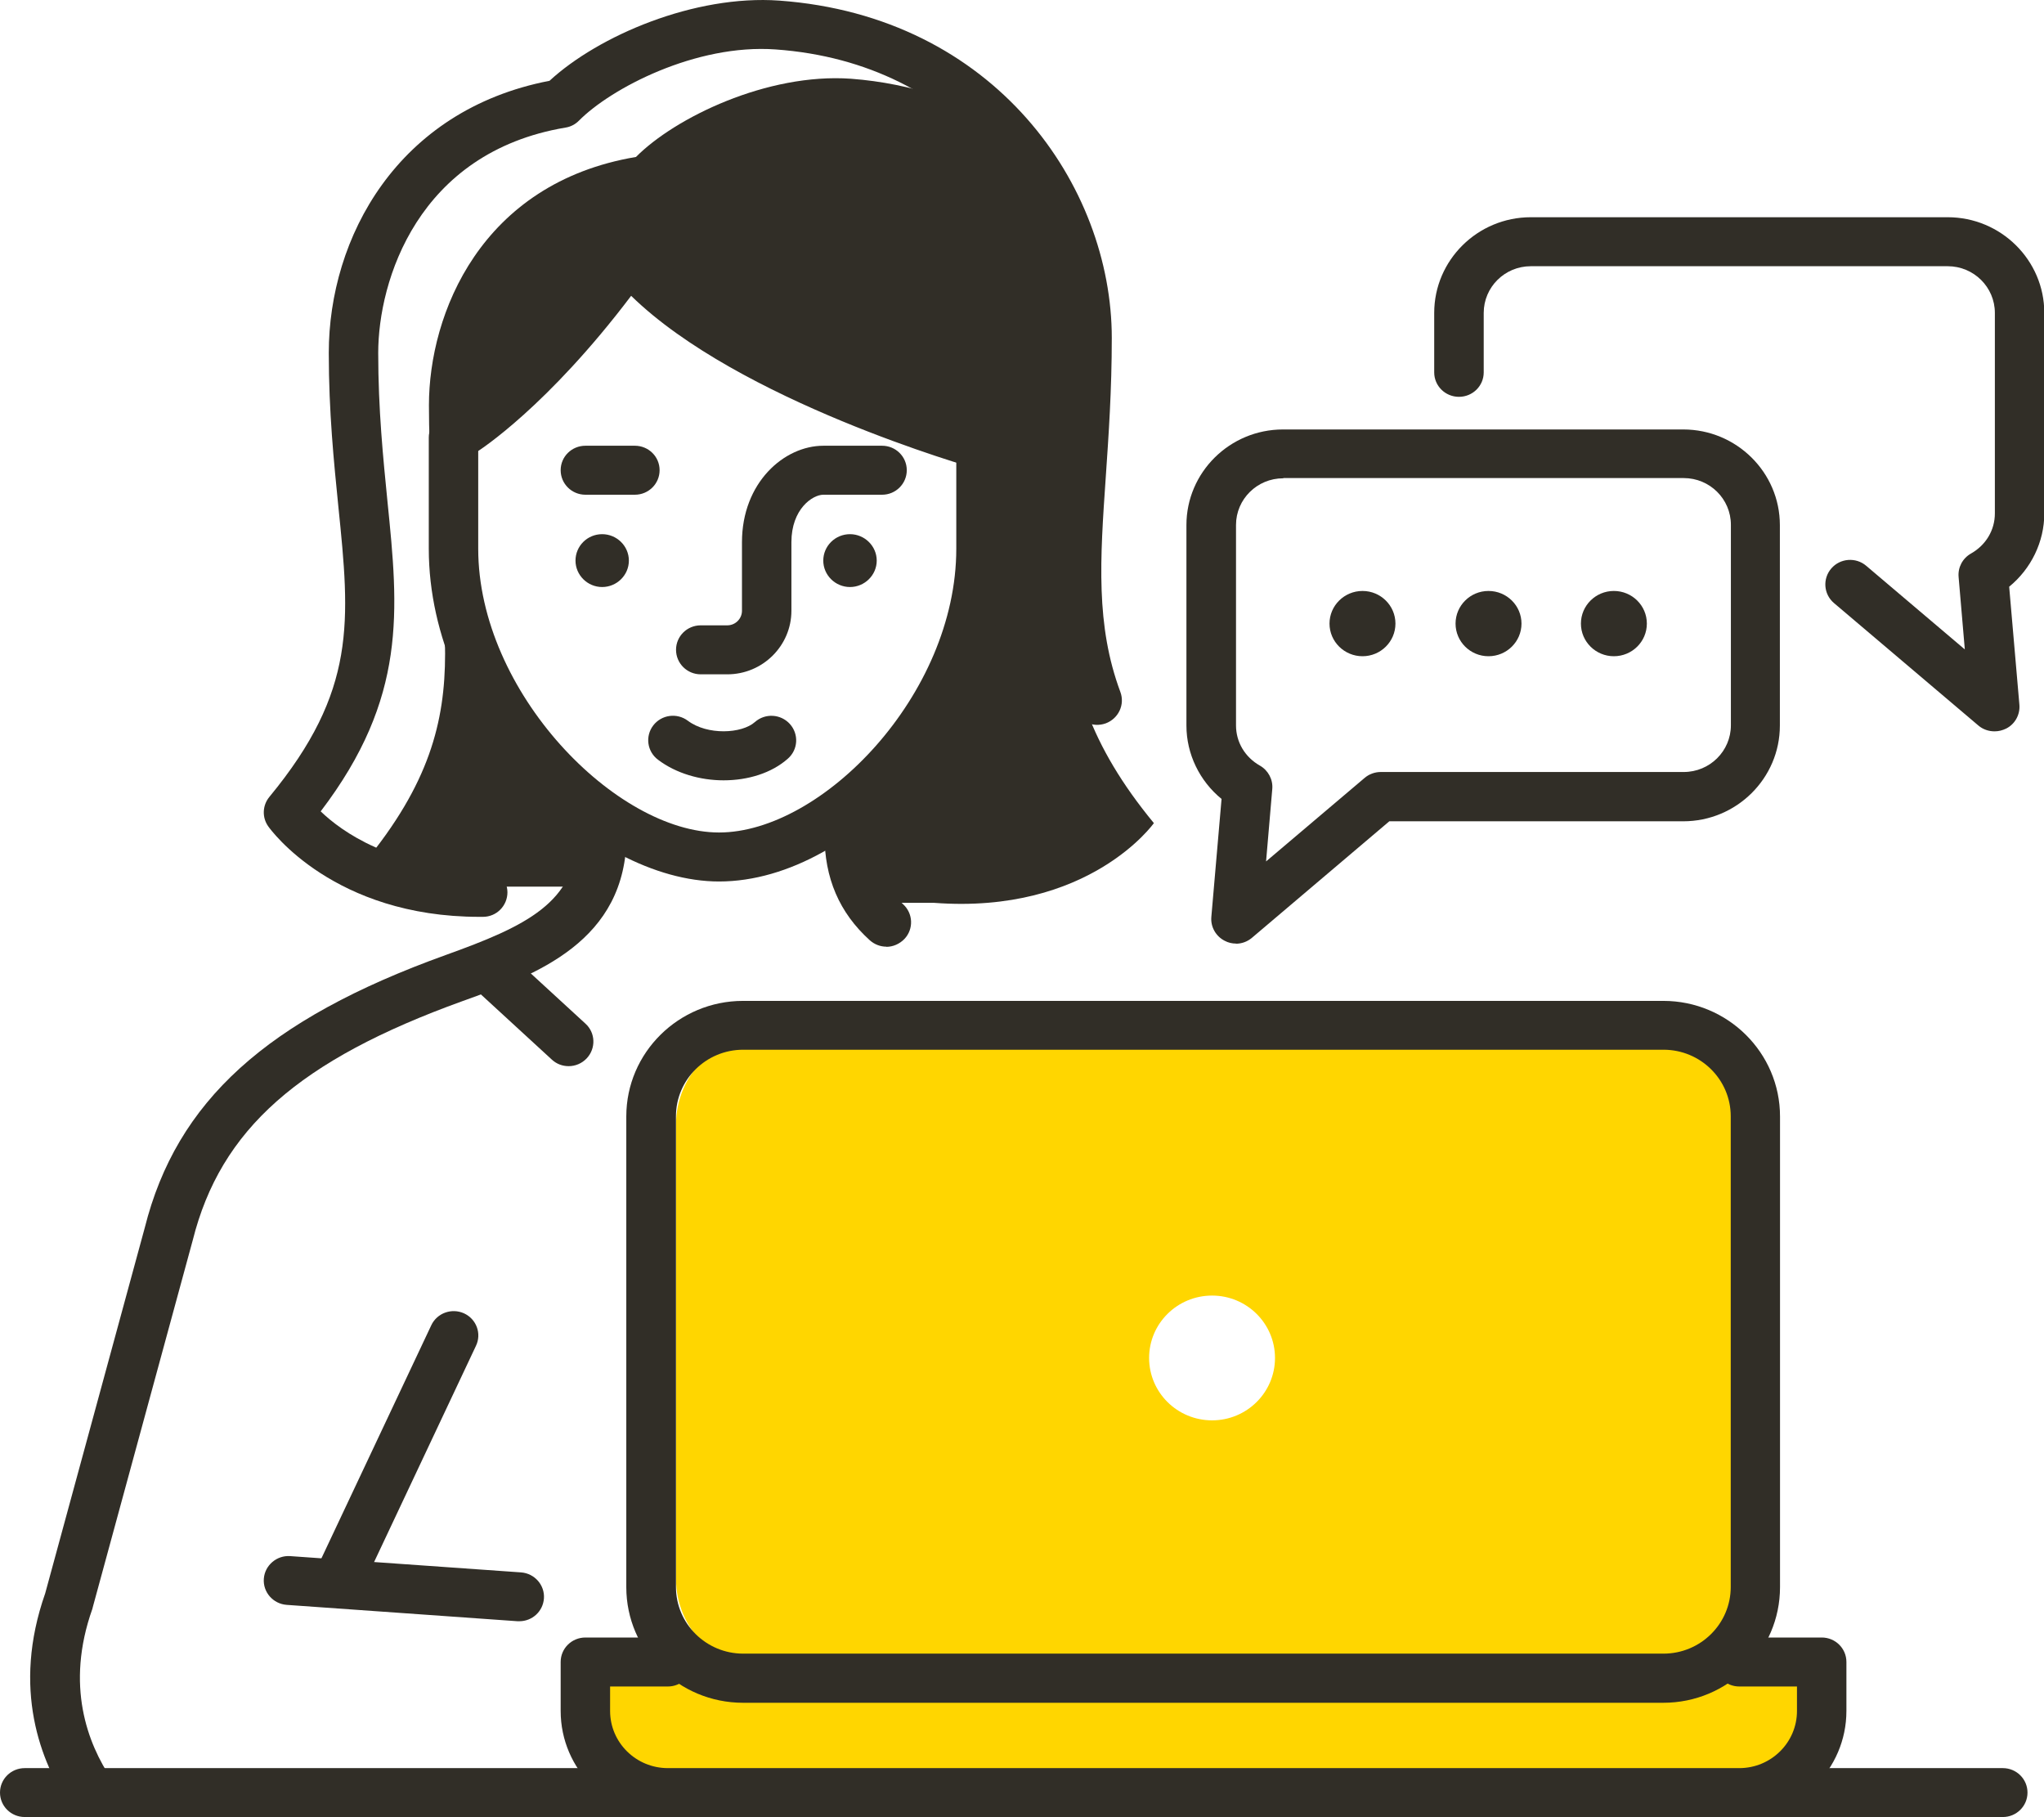 <svg width="27" height="24" viewBox="0 0 27 24" fill="none" xmlns="http://www.w3.org/2000/svg">
<g clip-path="url(#clip0_757_27354)">
<path d="M14.226 4.633C14.226 3.374 13.57 2.06 12.377 1.263C12.026 1.15 11.65 1.071 11.242 1.04C10.134 0.961 8.913 1.556 8.401 2.073C6.35 2.418 5.666 4.146 5.666 5.353C5.666 8.115 6.52 9.323 4.812 11.395C4.812 11.395 4.945 11.581 5.228 11.796C5.529 11.876 5.875 11.93 6.278 11.71H7.839L8.057 10.776C6.99 10.039 6.097 8.661 6.097 7.259V5.679C6.097 5.679 7.103 5.043 8.305 3.354C9.509 4.872 13.065 5.875 13.065 5.875V7.259C13.065 8.678 12.174 10.071 11.105 10.802L11.323 11.924H12.338C14.389 12.079 15.242 10.871 15.242 10.871C13.533 8.799 14.226 7.395 14.226 4.633Z" fill="#312E27"/>
<path d="M26.456 23.998H0.327C0.146 23.998 0 23.854 0 23.675C0 23.496 0.146 23.352 0.327 23.352H26.456C26.636 23.352 26.782 23.496 26.782 23.675C26.782 23.854 26.636 23.998 26.456 23.998Z" fill="#312E27"/>
<path d="M1.2 23.998C1.096 23.998 0.991 23.949 0.928 23.854C0.534 23.267 0.155 22.303 0.597 21.044L1.912 16.216C2.332 14.545 3.521 13.465 5.888 12.613C6.935 12.236 7.624 11.921 7.624 11.022V10.95C7.624 10.771 7.769 10.627 7.95 10.627C8.131 10.627 8.277 10.771 8.277 10.95V11.022C8.277 12.44 7.077 12.874 6.112 13.221C3.948 14.002 2.914 14.916 2.546 16.38L1.226 21.225C1.226 21.225 1.222 21.24 1.22 21.249C0.86 22.262 1.159 23.03 1.472 23.496C1.572 23.645 1.531 23.845 1.381 23.945C1.324 23.981 1.263 23.998 1.2 23.998Z" fill="#312E27"/>
<path d="M11.709 12.503C11.631 12.503 11.553 12.475 11.489 12.418C11.087 12.054 10.891 11.599 10.891 11.025V10.954C10.891 10.775 11.037 10.631 11.217 10.631C11.398 10.631 11.544 10.775 11.544 10.954V11.025C11.544 11.414 11.666 11.705 11.929 11.942C12.062 12.063 12.071 12.268 11.949 12.399C11.883 12.468 11.796 12.505 11.707 12.505L11.709 12.503Z" fill="#312E27"/>
<path d="M6.86 21.412C6.86 21.412 6.845 21.412 6.836 21.412L3.788 21.196C3.607 21.183 3.472 21.028 3.485 20.851C3.498 20.672 3.657 20.539 3.834 20.552L6.882 20.767C7.063 20.78 7.198 20.936 7.185 21.112C7.172 21.283 7.03 21.412 6.86 21.412Z" fill="#312E27"/>
<path d="M21.868 13.648H10.145C9.474 13.648 8.93 14.188 8.93 14.852V20.853C8.93 21.517 9.474 22.056 10.145 22.056H21.866C22.536 22.056 23.081 21.517 23.081 20.853V14.852C23.081 14.188 22.536 13.648 21.866 13.648H21.868ZM16.011 18.759C15.551 18.759 15.179 18.39 15.179 17.935C15.179 17.48 15.551 17.111 16.011 17.111C16.47 17.111 16.842 17.48 16.842 17.935C16.842 18.39 16.47 18.759 16.011 18.759Z" fill="#FFD600"/>
<path d="M7.836 21.844V22.607C7.836 23.14 8.271 23.569 8.807 23.569H22.978C23.515 23.569 23.949 23.137 23.949 22.607V21.844H7.836Z" fill="#FFD600"/>
<path d="M21.974 22.489H9.815C8.964 22.489 8.273 21.803 8.273 20.962V14.745C8.273 13.902 8.966 13.219 9.815 13.219H21.972C22.823 13.219 23.513 13.905 23.513 14.745V20.962C23.513 21.805 22.821 22.489 21.972 22.489H21.974ZM9.817 13.864C9.327 13.864 8.929 14.258 8.929 14.743V20.96C8.929 21.445 9.327 21.84 9.817 21.84H21.974C22.464 21.84 22.862 21.445 22.862 20.96V14.743C22.862 14.258 22.464 13.864 21.974 13.864H9.815H9.817Z" fill="#312E27"/>
<path d="M22.975 23.999H8.822C8.042 23.999 7.406 23.371 7.406 22.597V21.95C7.406 21.771 7.552 21.627 7.733 21.627H8.822C9.002 21.627 9.148 21.771 9.148 21.95C9.148 22.129 9.002 22.274 8.822 22.274H8.059V22.597C8.059 23.014 8.401 23.352 8.822 23.352H22.975C23.395 23.352 23.737 23.014 23.737 22.597V22.274H22.975C22.794 22.274 22.648 22.129 22.648 21.95C22.648 21.771 22.794 21.627 22.975 21.627H24.064C24.244 21.627 24.39 21.771 24.39 21.95V22.597C24.39 23.369 23.756 23.999 22.975 23.999Z" fill="#312E27"/>
<path d="M17.998 8.667C18.238 8.667 18.433 8.474 18.433 8.236C18.433 7.998 18.238 7.805 17.998 7.805C17.758 7.805 17.562 7.998 17.562 8.236C17.562 8.474 17.758 8.667 17.998 8.667Z" fill="#312E27"/>
<path d="M19.662 8.667C19.903 8.667 20.098 8.474 20.098 8.236C20.098 7.998 19.903 7.805 19.662 7.805C19.422 7.805 19.227 7.998 19.227 8.236C19.227 8.474 19.422 8.667 19.662 8.667Z" fill="#312E27"/>
<path d="M21.318 8.667C21.559 8.667 21.754 8.474 21.754 8.236C21.754 7.998 21.559 7.805 21.318 7.805C21.078 7.805 20.883 7.998 20.883 8.236C20.883 8.474 21.078 8.667 21.318 8.667Z" fill="#312E27"/>
<path d="M7.512 14.081C7.431 14.081 7.353 14.053 7.29 13.995L6.269 13.057C6.136 12.936 6.129 12.731 6.251 12.6C6.373 12.468 6.58 12.461 6.713 12.582L7.734 13.52C7.867 13.641 7.873 13.846 7.751 13.977C7.686 14.046 7.599 14.081 7.512 14.081Z" fill="#312E27"/>
<path d="M16.327 12.462C16.277 12.462 16.225 12.451 16.177 12.425C16.059 12.365 15.99 12.24 16.001 12.111L16.136 10.552C15.846 10.315 15.672 9.959 15.672 9.583V6.935C15.672 6.239 16.244 5.672 16.948 5.672H22.235C22.938 5.672 23.511 6.239 23.511 6.935V9.583C23.511 10.28 22.938 10.847 22.235 10.847H18.352L16.536 12.387C16.475 12.438 16.401 12.464 16.323 12.464L16.327 12.462ZM16.95 6.317C16.606 6.317 16.327 6.593 16.327 6.933V9.581C16.327 9.801 16.445 10 16.643 10.112C16.752 10.174 16.817 10.295 16.806 10.42L16.724 11.377L18.026 10.274C18.084 10.224 18.161 10.196 18.239 10.196H22.241C22.585 10.196 22.864 9.92 22.864 9.579V6.931C22.864 6.59 22.585 6.314 22.241 6.314H16.954L16.95 6.317Z" fill="#312E27"/>
<path d="M26.346 9.659C26.27 9.659 26.194 9.634 26.133 9.582L24.226 7.965C24.088 7.848 24.073 7.643 24.191 7.507C24.308 7.372 24.515 7.356 24.652 7.473L25.954 8.577L25.872 7.62C25.861 7.494 25.924 7.374 26.035 7.311C26.233 7.199 26.351 7.001 26.351 6.781V4.133C26.351 3.792 26.072 3.516 25.728 3.516H20.221C19.877 3.516 19.599 3.792 19.599 4.133V4.918C19.599 5.097 19.453 5.241 19.272 5.241C19.091 5.241 18.945 5.097 18.945 4.918V4.133C18.945 3.436 19.518 2.869 20.221 2.869H25.728C26.431 2.869 27.004 3.436 27.004 4.133V6.781C27.004 7.156 26.83 7.512 26.54 7.749L26.675 9.308C26.686 9.439 26.616 9.565 26.499 9.623C26.451 9.646 26.401 9.659 26.349 9.659H26.346Z" fill="#312E27"/>
<path d="M6.333 12.109C4.411 12.109 3.579 10.964 3.544 10.915C3.459 10.796 3.466 10.636 3.559 10.524C4.715 9.123 4.624 8.204 4.469 6.686C4.411 6.104 4.343 5.444 4.343 4.661C4.343 3.141 5.247 1.455 7.259 1.067C7.905 0.471 9.175 -0.072 10.294 0.008C13.146 0.215 14.686 2.457 14.686 4.463C14.686 5.149 14.644 5.757 14.607 6.294C14.531 7.391 14.472 8.258 14.799 9.138C14.862 9.306 14.775 9.491 14.605 9.554C14.435 9.614 14.248 9.53 14.185 9.362C13.808 8.351 13.876 7.378 13.954 6.25C13.991 5.724 14.033 5.125 14.033 4.463C14.033 2.749 12.707 0.829 10.246 0.653C9.19 0.577 8.069 1.168 7.648 1.593C7.6 1.642 7.537 1.675 7.47 1.685C5.517 2.013 4.996 3.71 4.996 4.661C4.996 5.412 5.062 6.054 5.118 6.621C5.264 8.062 5.38 9.215 4.236 10.716C4.515 10.984 5.179 11.462 6.333 11.462C6.348 11.462 6.362 11.462 6.377 11.462C6.555 11.462 6.701 11.605 6.703 11.784C6.703 11.963 6.56 12.109 6.379 12.109C6.364 12.109 6.346 12.109 6.331 12.109H6.333Z" fill="#312E27"/>
<path d="M13.021 6.214C12.991 6.214 12.962 6.21 12.932 6.201C12.795 6.162 9.757 5.293 8.337 3.907C7.231 5.369 6.341 5.942 6.299 5.968C6.147 6.065 5.947 6.02 5.849 5.869C5.751 5.718 5.796 5.52 5.947 5.423C5.968 5.408 6.918 4.784 8.041 3.208C8.1 3.124 8.196 3.075 8.3 3.072C8.405 3.07 8.503 3.115 8.566 3.195C9.679 4.599 13.075 5.569 13.11 5.58C13.284 5.63 13.385 5.809 13.335 5.979C13.293 6.121 13.163 6.214 13.021 6.214Z" fill="#312E27"/>
<path d="M9.498 11.642C7.809 11.642 5.664 9.572 5.664 7.247V5.779C5.664 5.6 5.81 5.455 5.991 5.455C6.171 5.455 6.317 5.6 6.317 5.779V7.247C6.317 9.142 8.14 10.995 9.498 10.995C10.857 10.995 12.632 9.177 12.632 7.247V5.779C12.632 5.6 12.778 5.455 12.958 5.455C13.139 5.455 13.285 5.6 13.285 5.779V7.247C13.285 9.382 11.338 11.642 9.498 11.642Z" fill="#312E27"/>
<path d="M9.607 8.906H9.256C9.076 8.906 8.93 8.761 8.93 8.582C8.93 8.403 9.076 8.259 9.256 8.259H9.607C9.714 8.259 9.801 8.172 9.801 8.067V7.161C9.801 6.374 10.358 5.887 10.876 5.887H11.652C11.832 5.887 11.978 6.031 11.978 6.21C11.978 6.389 11.832 6.534 11.652 6.534H10.876C10.733 6.534 10.454 6.723 10.454 7.161V8.067C10.454 8.528 10.075 8.906 9.607 8.906Z" fill="#312E27"/>
<path d="M8.386 6.534H7.733C7.552 6.534 7.406 6.389 7.406 6.21C7.406 6.031 7.552 5.887 7.733 5.887H8.386C8.567 5.887 8.713 6.031 8.713 6.21C8.713 6.389 8.567 6.534 8.386 6.534Z" fill="#312E27"/>
<path d="M7.954 7.055C7.758 7.055 7.602 7.212 7.602 7.404C7.602 7.596 7.761 7.753 7.954 7.753C8.148 7.753 8.307 7.596 8.307 7.404C8.307 7.212 8.148 7.055 7.954 7.055Z" fill="#312E27"/>
<path d="M11.228 7.055C11.032 7.055 10.875 7.212 10.875 7.404C10.875 7.596 11.034 7.753 11.228 7.753C11.421 7.753 11.581 7.596 11.581 7.404C11.581 7.212 11.421 7.055 11.228 7.055Z" fill="#312E27"/>
<path d="M9.558 10.306C9.249 10.306 8.931 10.215 8.692 10.034C8.548 9.926 8.52 9.724 8.629 9.581C8.738 9.439 8.942 9.411 9.086 9.519C9.345 9.713 9.798 9.691 9.972 9.536C10.107 9.417 10.312 9.428 10.434 9.562C10.554 9.696 10.543 9.9 10.408 10.019C10.192 10.211 9.879 10.306 9.558 10.306Z" fill="#312E27"/>
<path d="M4.466 21.197C4.421 21.197 4.373 21.186 4.329 21.167C4.166 21.091 4.094 20.899 4.172 20.738L5.697 17.503C5.773 17.341 5.967 17.272 6.13 17.346C6.293 17.421 6.365 17.613 6.287 17.775L4.763 21.009C4.708 21.128 4.588 21.197 4.466 21.197Z" fill="#312E27"/>
</g>
<defs>
<clipPath id="clip0_757_27354">
<rect width="27" height="24" fill="white"/>
</clipPath>
</defs>
</svg>
